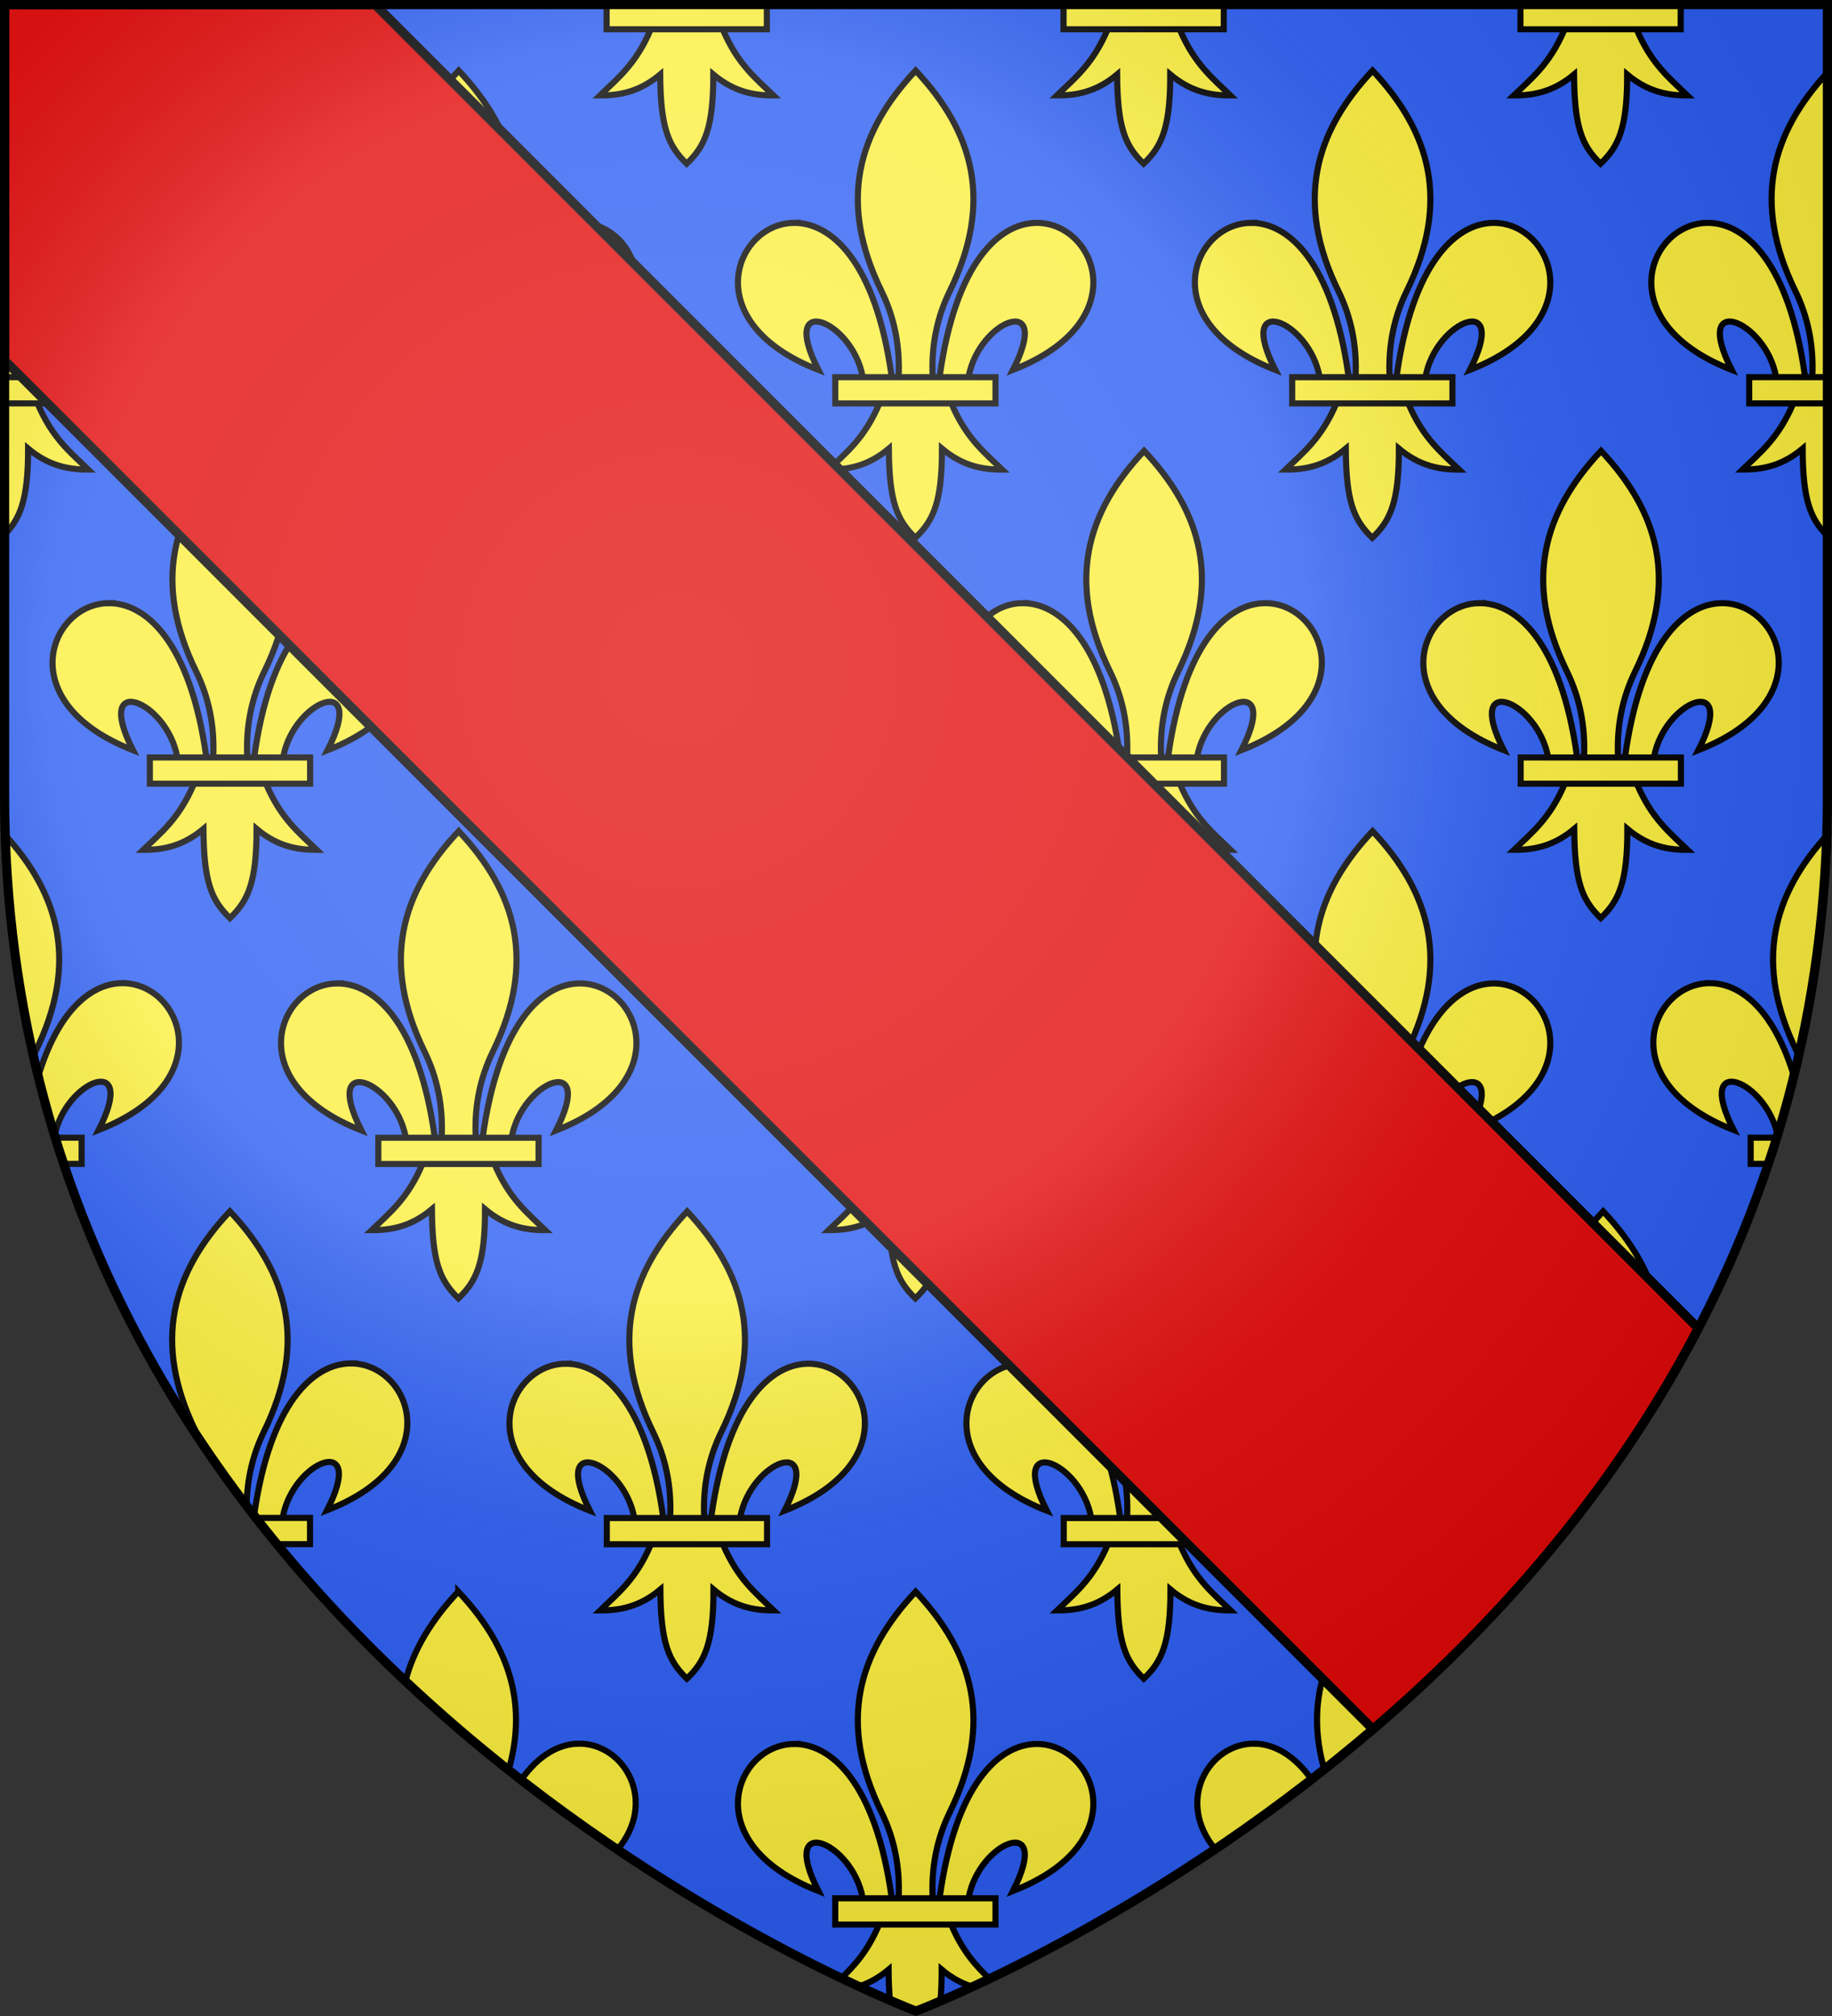 <svg enable-background="new" height="660" width="600" xmlns="http://www.w3.org/2000/svg" xmlns:xlink="http://www.w3.org/1999/xlink"><rect width="100%" height="100%" fill="#333333" stroke="none"/><radialGradient id="a" cx="221.445" cy="226.331" gradientTransform="matrix(1.353 0 0 1.35 -77.629 -86.175)" gradientUnits="userSpaceOnUse" r="300"><stop offset="0" stop-color="#fff" stop-opacity=".314"/><stop offset=".504" stop-color="#fff" stop-opacity=".251"/><stop offset=".72" stop-color="#6b6b6b" stop-opacity=".125"/><stop offset="1" stop-opacity=".125"/></radialGradient><path d="m300 658.5s-298.5-112.32-298.5-397.772c0-285.452 0-258.552 0-258.552h597v258.552c0 285.452-298.5 397.772-298.5 397.772z" fill="#2b5df2" fill-rule="evenodd"/><g enable-background="new" stroke-width="1.995" transform="matrix(1.001 0 0 1.004 -.503 -2.35)"><g fill="#fcef3c" stroke="#000" stroke-width="1.111" transform="matrix(1.798 0 0 1.792 234.757 517.079)"><g fill-rule="evenodd"><path d="m288.227 628.453c-.017.041-.034 1.506-.051 1.547-3.711 8.681-8.091 13.401-12.545 17.652 1.89.904 3.766 1.804 5.463 2.59 3.369-.997 6.765-2.725 10.225-5.617.027 4.05.19 7.456.492 10.404 5.212 2.235 8.189 3.367 8.189 3.367s3.004-1.143 8.252-3.395c.3-2.949.452-6.349.447-10.377 3.457 2.89 6.846 4.618 10.209 5.615 1.697-.786 3.574-1.685 5.463-2.588-4.451-4.254-8.822-8.978-12.533-17.664-.016-.037-.033-1.498-.049-1.535z" stroke-width="1.995" transform="matrix(.556 0 0 .558 -130.565 -288.549)"/><g stroke-width="3.696" transform="matrix(.301 0 0 .301 -1.678 0)"><path d="m126.281 7.938c-34.942 37.095-47.111 79.178-20.625 133.344 7.612 15.568 11.269 32.813 10.333 51.852-.007.132-.013 2.153-.02 2.286h20.625c-.009-.168-.018-2.225-.026-2.392-.913-18.995 2.739-36.207 10.338-51.746 26.488-54.165 14.317-96.249-20.625-133.344z"/><path d="m52.25 100c-35.235.845-58.727 60.018 15.219 88.875-24.345-47.688 20.544-30.269 26.803 4.251.024.135.048 2.158.072 2.294h17.531c-.021-.156-.043-2.2-.064-2.356-9.736-70.296-37.038-93.604-59.561-93.063z"/><path d="m198.969 100c-22.248.417-48.638 24.17-58.181 93.034-.023.166-.046 2.22-.069 2.386h17.5c.036-.212.074-2.312.114-2.523 6.416-34.368 51.083-51.605 26.793-4.022 74.894-29.227 49.821-89.549 13.844-88.875z"/></g></g><path d="m21.707 58.178h29.159v4.772h-29.159z" stroke-width="1.111"/></g><g id="b" stroke="#000" stroke-width="1.111" transform="matrix(1.798 0 0 1.792 85.257 517.079)"><path d="m150.494 521.355c-8.606 9.105-14.644 18.772-17.326 29.355 11.203 10.497 22.534 20.168 33.748 29.033 6.633-22.878-.54-41.584-16.422-58.389z" fill="#fcef3c" fill-rule="evenodd" stroke="#000" stroke-width="1.995" transform="matrix(.556 0 0 .558 -47.418 -288.549)"/><path d="m189.781 570.947c-6.196.116-12.984 3.585-18.816 11.98 10.715 8.311 21.276 15.874 31.48 22.74 13.673-15.987 2.235-34.999-12.664-34.721z" fill="#fcef3c" fill-rule="evenodd" stroke="#000" stroke-width="1.995" transform="matrix(.556 0 0 .558 -47.418 -288.549)"/></g><g id="c" stroke="#000" stroke-width="1.111" transform="matrix(1.798 0 0 1.792 -64.243 269.079)"><path d="m1.742 274.166c.884 25.751 4.209 50.045 9.512 72.93.285-.641.577-1.279.887-1.91 14.124-28.785 7.904-51.234-10.398-71.02z" fill="#fcef3c" fill-rule="evenodd" stroke="#000" stroke-width="1.995" transform="matrix(.556 0 0 .558 35.73 -150.156)"/><path d="m40.281 322.947c-9.647.18-20.731 8.467-27.402 30.887 1.649 6.555 3.469 12.985 5.432 19.305.002-.034.004-.136.006-.148 3.468-18.514 27.611-27.798 14.482-2.166 40.48-15.744 26.928-48.24 7.482-47.877z" fill="#fcef3c" fill-rule="evenodd" stroke="#000" stroke-width="1.995" transform="matrix(.556 0 0 .558 35.73 -150.156)"/><path d="m18.371 373.334c.894 2.872 1.811 5.727 2.766 8.551h6.078v-8.551z" fill="#fcef3c" stroke="#000" stroke-width="1.995" transform="matrix(.556 0 0 .558 35.73 -150.156)"/></g><use height="100%" stroke-width="1.995" transform="matrix(-1 0 0 1 600.499 0)" width="100%" xlink:href="#c"/><g id="d" stroke="#000" stroke-width="1.111" transform="matrix(1.798 0 0 1.792 -64.243 21.079)"><path d="m1.5 132.453v44.752c5.611-5.51 8.219-11.741 8.199-28.58 6.72 5.619 13.187 6.864 19.693 6.834-5.785-5.574-11.727-10.172-16.555-21.471-.016-.037-.033-1.498-.049-1.535z" fill="#fcef3c" fill-rule="evenodd" stroke="#000" stroke-width="1.995" transform="matrix(.556 0 0 .558 35.73 -11.763)"/><path d="m1.5 25.904v100.445h5.066c-.005-.091-.009-1.199-.014-1.289-.493-10.233 1.483-19.505 5.588-27.875 14.182-28.915 7.863-51.426-10.641-71.281z" fill="#fcef3c" fill-rule="evenodd" stroke="#000" stroke-width="1.995" transform="matrix(.556 0 0 .558 35.73 -11.763)"/><path d="m198.969 100c-22.248.417-48.638 24.17-58.181 93.034-.023.166-.046 2.22-.069 2.386h17.5c.036-.212.074-2.312.114-2.523 6.416-34.368 51.083-51.605 26.793-4.022 74.894-29.227 49.821-89.549 13.844-88.875z" fill="#fcef3c" fill-rule="evenodd" stroke="#000" stroke-width="3.696" transform="matrix(.301 0 0 .301 -1.678 0)"/><path d="m1.5 125.334v8.551h25.715v-8.551z" fill="#fcef3c" stroke="#000" stroke-width="1.995" transform="matrix(.556 0 0 .558 35.73 -11.763)"/></g><g id="e" stroke="#000" stroke-width="1.111" transform="matrix(1.798 0 0 1.792 160.007 393.079)"><path d="m29.739 62.151c-.01.023-.019.84-.029.863-2.685 6.302-5.998 8.866-9.215 11.975 3.618.017 7.225-.678 10.963-3.814.064 9.675 1.458 12.982 4.819 16.233 3.323-3.149 4.858-6.547 4.847-16.233 3.738 3.136 7.335 3.83 10.953 3.814-3.217-3.11-6.523-5.676-9.208-11.981-.009-.021-.018-.836-.026-.857z" fill="#fcef3c" fill-rule="evenodd" stroke="#000" stroke-width="1.111"/><path d="m126.281 7.938c-34.942 37.095-47.111 79.178-20.625 133.344 7.612 15.568 11.269 32.813 10.333 51.852-.007.132-.013 2.153-.02 2.286h20.625c-.009-.168-.018-2.225-.026-2.392-.913-18.995 2.739-36.207 10.338-51.746 26.488-54.165 14.317-96.249-20.625-133.344z" fill="#fcef3c" fill-rule="evenodd" stroke="#000" stroke-width="3.696" transform="matrix(.301 0 0 .301 -1.678 0)"/><path d="m52.25 100c-35.235.845-58.727 60.018 15.219 88.875-24.345-47.688 20.544-30.269 26.803 4.251.024.135.048 2.158.072 2.294h17.531c-.021-.156-.043-2.2-.064-2.356-9.736-70.296-37.038-93.604-59.561-93.063z" fill="#fcef3c" fill-rule="evenodd" stroke="#000" stroke-width="3.696" transform="matrix(.301 0 0 .301 -1.678 0)"/><path d="m198.969 100c-22.248.417-48.638 24.17-58.181 93.034-.023.166-.046 2.22-.069 2.386h17.5c.036-.212.074-2.312.114-2.523 6.416-34.368 51.083-51.605 26.793-4.022 74.894-29.227 49.821-89.549 13.844-88.875z" fill="#fcef3c" fill-rule="evenodd" stroke="#000" stroke-width="3.696" transform="matrix(.301 0 0 .301 -1.678 0)"/><path d="m21.707 58.178h29.159v4.772h-29.159z" fill="#fcef3c" stroke="#000" stroke-width="1.111"/></g><g id="f" stroke="#000" stroke-width="1.111" transform="matrix(1.798 0 0 1.792 10.445 -100.921)"><path d="m29.739 62.151c-.01.023-.019.84-.029.863-2.685 6.302-5.998 8.866-9.215 11.975 3.618.017 7.225-.678 10.963-3.814.064 9.675 1.458 12.982 4.819 16.233 3.323-3.149 4.858-6.547 4.847-16.233 3.738 3.136 7.335 3.83 10.953 3.814-3.217-3.11-6.523-5.676-9.208-11.981-.009-.021-.018-.836-.026-.857z" fill="#fcef3c" fill-rule="evenodd" stroke="#000" stroke-width="1.111"/><path d="m21.707 58.178h29.159v4.772h-29.159z" fill="#fcef3c" stroke="#000" stroke-width="1.111"/></g><use id="g" height="100%" stroke-width="1.995" transform="translate(149.5 -0)" width="100%" xlink:href="#f"/><use id="h" height="100%" stroke-width="1.995" transform="translate(149.5 0)" width="100%" xlink:href="#g"/><use height="100%" stroke-width="1.995" transform="translate(149.5 -0)" width="100%" xlink:href="#h"/><use height="100%" stroke-width="1.995" transform="matrix(-1 0 0 1 600.018 -.001)" width="100%" xlink:href="#d"/><use id="i" height="100%" stroke-width="1.995" transform="translate(149.5 0)" width="100%" xlink:href="#e"/><use id="j" height="100%" stroke-width="1.995" transform="translate(-224.25 -124)" width="100%" xlink:href="#i"/><use id="k" height="100%" stroke-width="1.995" transform="translate(149.5)" width="100%" xlink:href="#j"/><use id="l" height="100%" stroke-width="1.995" transform="translate(149.5 -0)" width="100%" xlink:href="#k"/><use id="m" height="100%" stroke-width="1.995" transform="translate(74.75 -124)" width="100%" xlink:href="#l"/><use id="n" height="100%" stroke-width="1.995" transform="translate(-149.5 0)" width="100%" xlink:href="#m"/><use id="o" height="100%" stroke-width="1.995" transform="translate(-149.5 -0)" width="100%" xlink:href="#n"/><use id="p" height="100%" stroke-width="1.995" transform="translate(-149.5 0)" width="100%" xlink:href="#o"/><use id="q" height="100%" stroke-width="1.995" transform="translate(74.75 -124)" width="100%" xlink:href="#p"/><use id="r" height="100%" stroke-width="1.995" transform="translate(149.5)" width="100%" xlink:href="#q"/><use height="100%" stroke-width="1.995" transform="translate(149.5 -0)" width="100%" xlink:href="#r"/><g id="s" stroke="#000" stroke-width="1.111" transform="matrix(1.798 0 0 1.792 10.507 393.079)"><path d="m75.744 397.355c-18.886 19.982-25.464 42.652-11.148 71.83.5 1.02.968 2.053 1.404 3.1 4.908 7.327 9.997 14.418 15.234 21.273.063-8.857 2.023-16.968 5.656-24.373 14.316-29.178 7.739-51.848-11.146-71.83z" fill="#fcef3c" fill-rule="evenodd" stroke="#000" stroke-width="1.995" transform="matrix(.556 0 0 .558 -5.844 -219.352)"/><path d="m115.031 446.947c-11.983.224-26.187 12.939-31.391 49.736.434.558.872 1.111 1.309 1.666h8.057c.02-.114.039-1.246.061-1.359 3.468-18.514 27.611-27.798 14.482-2.166 40.48-15.744 26.928-48.24 7.482-47.877z" fill="#fcef3c" fill-rule="evenodd" stroke="#000" stroke-width="1.995" transform="matrix(.556 0 0 .558 -5.844 -219.352)"/><path d="m84.152 497.334c2.261 2.892 4.546 5.743 6.855 8.551h10.957v-8.551z" fill="#fcef3c" stroke="#000" stroke-width="1.995" transform="matrix(.556 0 0 .558 -5.844 -219.352)"/></g><g stroke-width="1.995"><use height="100%" transform="matrix(-1 0 0 1 600.749 0)" width="100%" xlink:href="#s"/><use height="100%" transform="matrix(-1 0 0 1 600.746 -0)" width="100%" xlink:href="#b"/></g></g><path d="m1.5 1.5 0 116.469 448.184 448.184c39.136-33.546 78.227-76.939 106.52-131.293l-433.359-433.359z" fill="#e20909" stroke="#000" stroke-width="3"/><path d="m300 658.5s298.5-112.32 298.5-397.772c0-285.452 0-258.552 0-258.552h-597v258.552c0 285.452 298.5 397.772 298.5 397.772z" fill="url(#a)" fill-rule="evenodd" opacity=".8"/><path d="m300 658.397s-298.5-112.418-298.5-398.12c0-285.701 0-258.778 0-258.778h597v258.778c0 285.701-298.5 398.12-298.5 398.12z" fill="none" stroke="#000" stroke-width="3"/></svg>